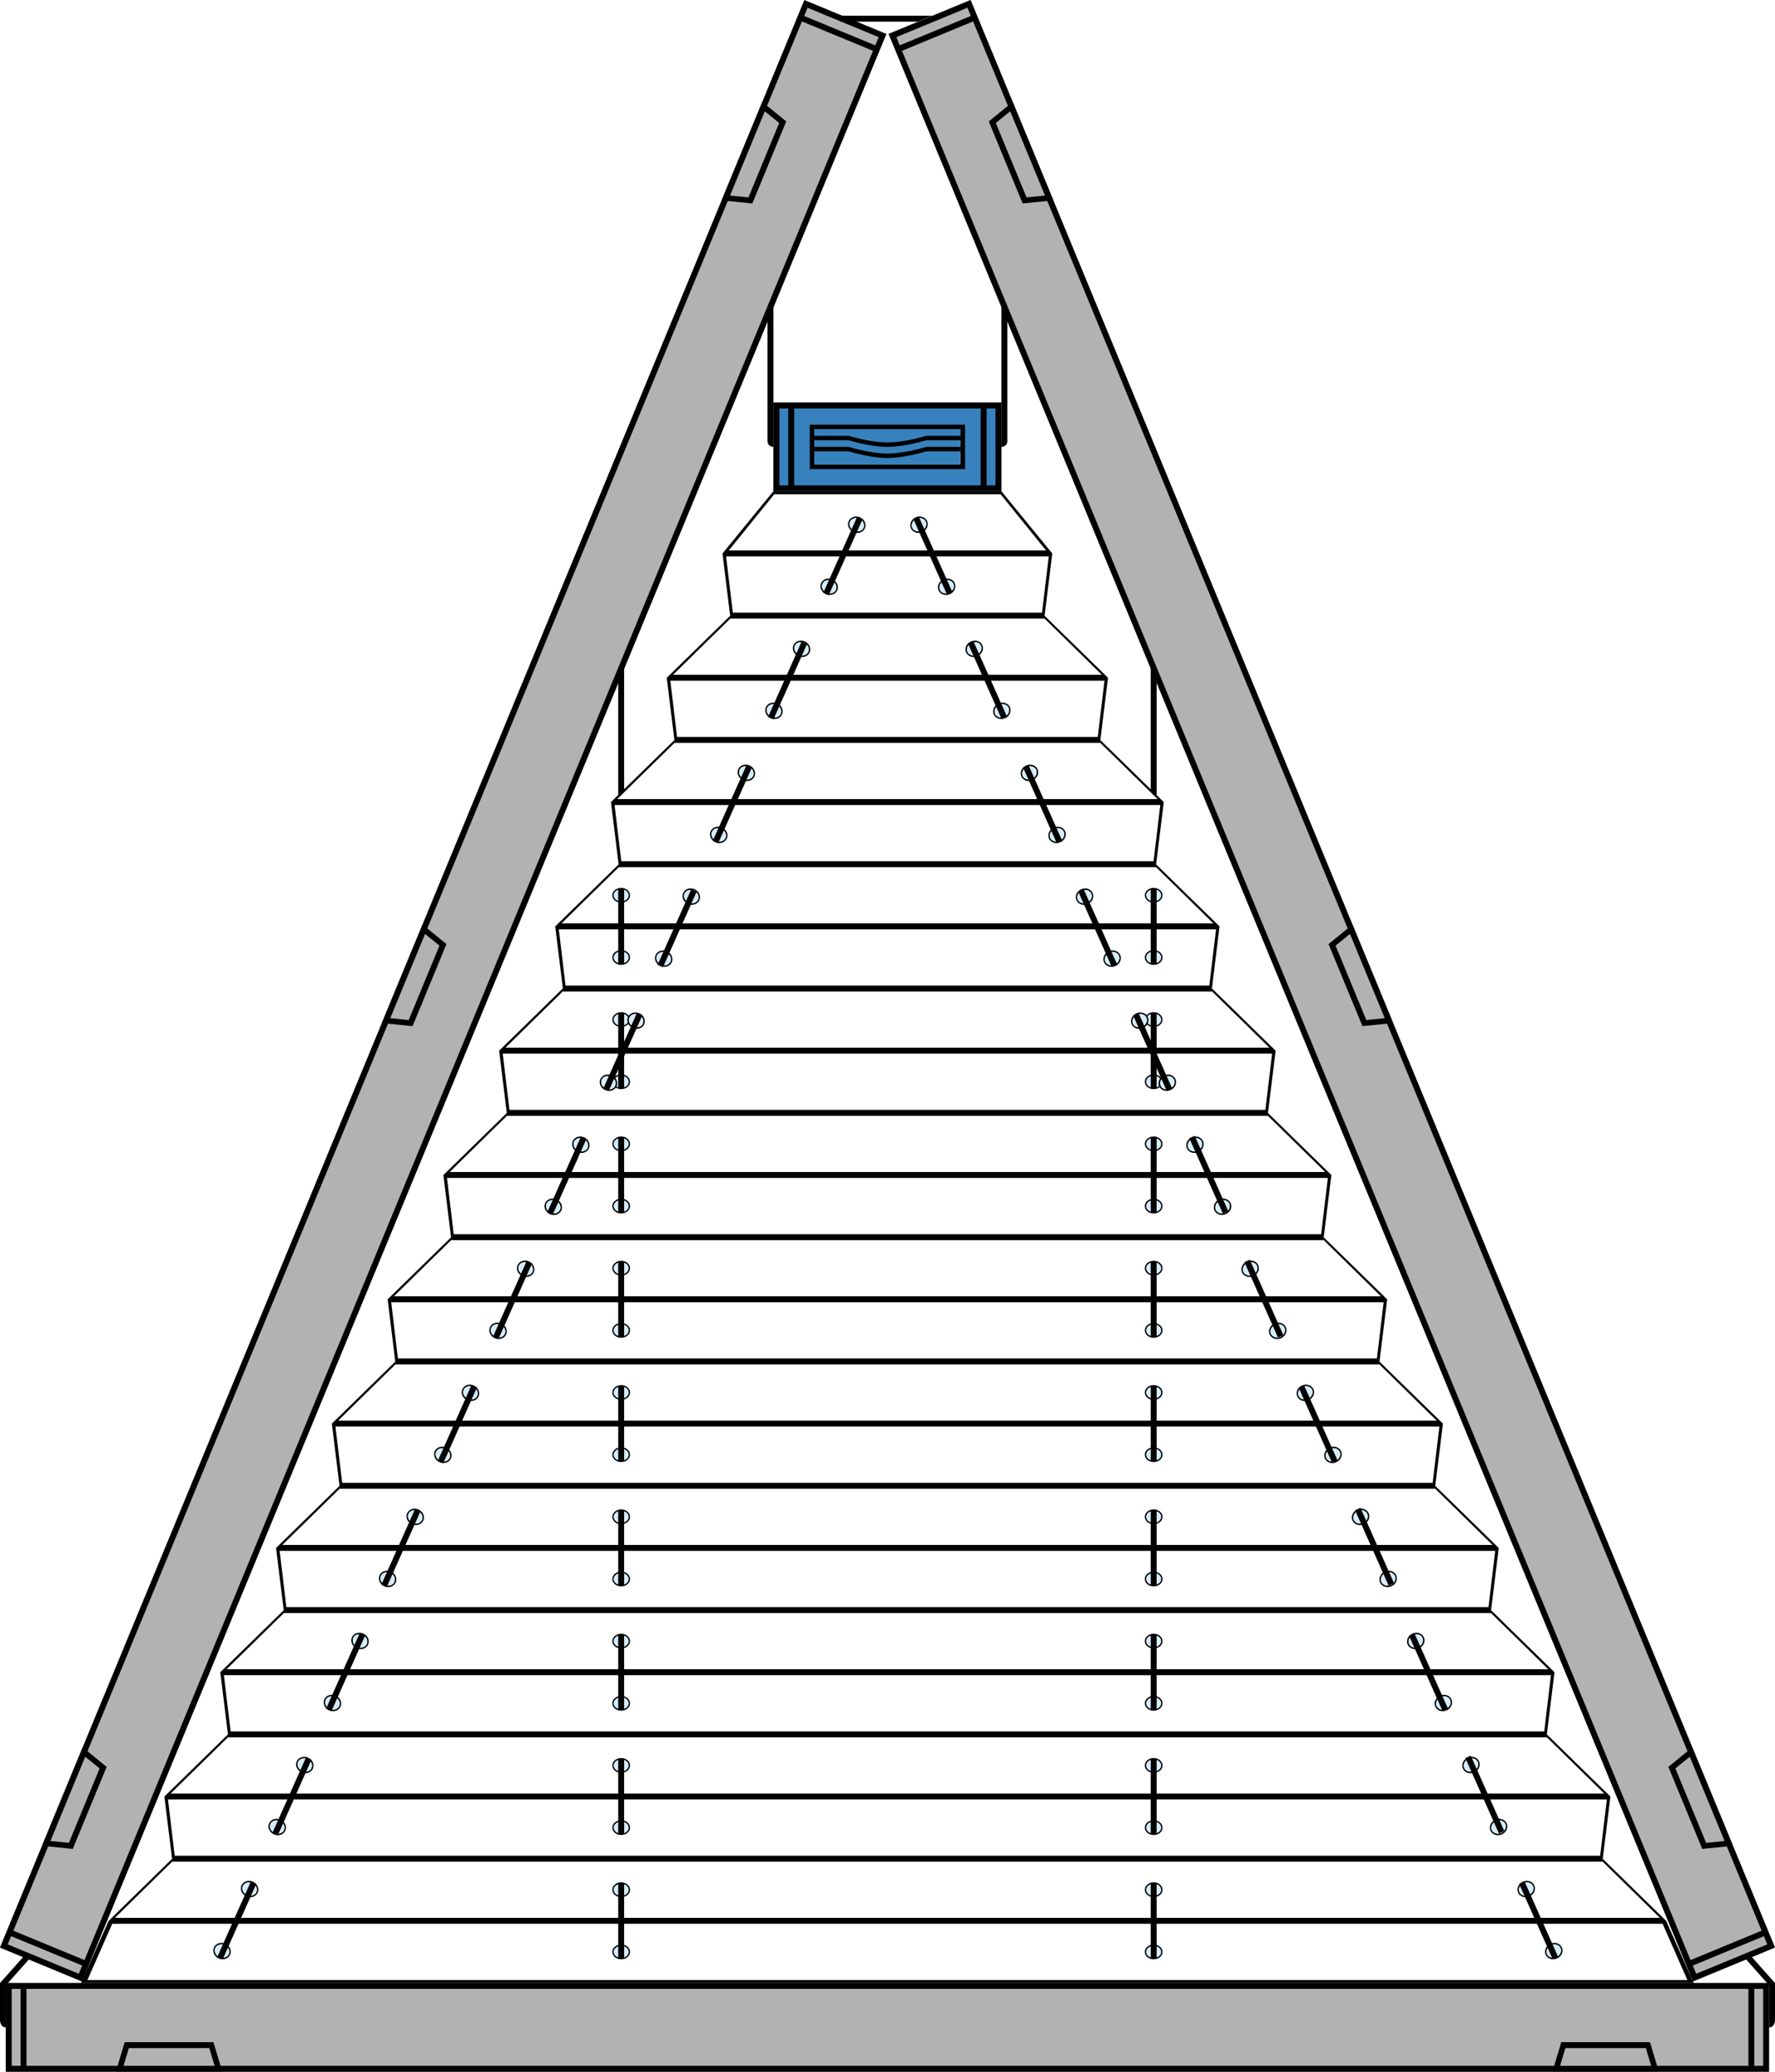 <?xml version="1.0" encoding="utf-8"?>
<!-- Generator: Adobe Illustrator 16.0.0, SVG Export Plug-In . SVG Version: 6.00 Build 0)  -->
<!DOCTYPE svg PUBLIC "-//W3C//DTD SVG 1.1//EN" "http://www.w3.org/Graphics/SVG/1.1/DTD/svg11.dtd">
<svg version="1.1" id="Ebene_1" xmlns="http://www.w3.org/2000/svg" xmlns:xlink="http://www.w3.org/1999/xlink" x="0px" y="0px"
	 width="170.08px" height="198.43px" viewBox="0 0 170.08 198.43" enable-background="new 0 0 170.08 198.43" xml:space="preserve">
<rect x="0.554" y="189.924" fill="#B2B2B2" width="168.958" height="8.504"/>
<path d="M1.12,190.49h0.85v7.371H1.12V190.49z M2.538,190.49h164.991v7.371H2.538V190.49z M168.096,190.49h0.85v7.371h-0.85V190.49z
	 M168.945,189.924h-0.85h-0.568H2.538H1.971H1.12H0.553v0.566v7.371v0.566H1.12h167.825h0.566v-0.566v-7.371v-0.566H168.945z"/>
<polygon fill="#B2B2B2" points="12.516,195.594 11.099,198.428 21.303,198.428 19.886,195.594 "/>
<path d="M12.346,196.16h7.71l0.51,1.701h-8.73L12.346,196.16z M19.886,195.594h-7.37h-0.567l-0.851,2.834h0.567h9.071h0.567
	l-0.851-2.834H19.886z"/>
<polygon fill="#B2B2B2" points="150.166,195.594 148.748,198.428 158.953,198.428 157.535,195.594 "/>
<path d="M149.996,196.16h7.709l0.51,1.701h-8.729L149.996,196.16z M157.535,195.594h-7.369H149.6l-0.852,2.834h0.568h9.068h0.568
	l-0.85-2.834H157.535z"/>
<rect x="74.112" y="38.55" fill="#3781BD" width="21.841" height="8.504"/>
<path d="M95.387,46.487h-0.85v-7.37h0.85V46.487z M74.679,39.117h0.851v7.37h-0.851V39.117z M76.097,39.117h17.872v7.37H76.097
	V39.117z M95.953,47.054v-0.567v-7.37V38.55h-0.566H74.679h-0.567v0.567v7.37v0.567h0.567h0.851h0.567h17.872h0.568h0.85H95.953z"/>
<g>
	<path d="M92.049,41.101v0.638h-3.297c0,0-2.018,0.638-3.719,0.638c-1.7,0-3.712-0.638-3.712-0.638h-3.303v-0.638H92.049z
		 M88.752,42.802c0,0-2.018,0.638-3.719,0.638c-1.7,0-3.712-0.638-3.712-0.638h-3.303v-0.638h3.297c0,0,2.018,0.638,3.718,0.638
		c1.702,0,3.721-0.638,3.721-0.638h3.295v0.638H88.752z M78.018,44.503v-1.275h3.297c0,0,2.018,0.637,3.718,0.637
		c1.702,0,3.721-0.637,3.721-0.637h3.295v1.275H78.018z M92.473,40.676H77.591v4.252h14.881V40.676z"/>
</g>
<rect x="-58.446" y="90.64" transform="matrix(0.382 -0.924 0.924 0.382 -61.451 97.903)" fill="#B2B2B2" width="201.826" height="8.504"/>
<path d="M0.741,186.227l0.325-0.787l6.811,2.814l-0.324,0.787L0.741,186.227z M1.282,184.916L76.84,2.053l6.811,2.815L8.094,187.73
	L1.282,184.916z M77.055,1.529l0.326-0.786l6.812,2.815l-0.325,0.786L77.055,1.529z M77.074,0.003l-0.217,0.524L0.218,186.01
	l-0.217,0.523l0.524,0.217l6.812,2.814l0.523,0.217l0.216-0.523l0.325-0.787l0.217-0.523L84.174,5.084l0.217-0.524l0.326-0.786
	l0.215-0.524l-0.523-0.217l-6.811-2.814L77.074,0.003z"/>
<polygon fill="#B2B2B2" points="4.027,176.789 7.188,176.561 10.002,169.75 7.924,167.357 "/>
<path d="M8.167,168.254l1.377,1.121l-2.945,7.127l-1.767-0.178L8.167,168.254z M7.924,167.357l-0.216,0.523l-3.464,8.383
	l-0.217,0.523l2.945,0.297l0.216-0.523l2.815-6.813l0.216-0.523L7.924,167.357z"/>
<polygon fill="#B2B2B2" points="69.145,19.193 72.305,18.966 75.12,12.154 73.042,9.762 "/>
<path d="M73.284,10.659l1.377,1.121l-2.944,7.126l-1.767-0.178L73.284,10.659z M73.042,9.761l-0.217,0.524l-3.463,8.383
	l-0.218,0.524l2.945,0.297l0.216-0.524l2.814-6.812l0.217-0.524L73.042,9.761z"/>
<polygon fill="#B2B2B2" points="36.588,97.984 39.75,97.757 42.563,90.945 40.485,88.553 "/>
<path d="M40.729,89.45l1.377,1.121l-2.945,7.125l-1.767-0.178L40.729,89.45z M40.485,88.552l-0.216,0.524l-3.464,8.383l-0.217,0.524
	l2.945,0.297l0.216-0.524l2.815-6.812l0.216-0.524L40.485,88.552z"/>
<g>
	<path d="M73.545,29.823v12.412c0,0.567,0.566,0.567,0.566,0.567v-0.567V29.823v-0.567C73.545,29.256,73.545,29.823,73.545,29.823"
		/>
</g>
<polygon points="80.596,1.505 81.323,2.072 88.744,2.072 89.471,1.505 "/>
<rect x="123.362" y="-6.022" transform="matrix(0.924 -0.382 0.382 0.924 -26.565 55.922)" fill="#B2B2B2" width="8.503" height="201.827"/>
<path d="M162.203,188.254l6.811-2.814l0.326,0.787l-6.813,2.814L162.203,188.254z M86.428,4.868l6.813-2.815l75.557,182.863
	l-6.811,2.814L86.428,4.868z M85.887,3.558l6.812-2.815l0.324,0.786l-6.813,2.815L85.887,3.558z M93.006,0.003l-0.523,0.216
	L85.67,3.033L85.147,3.25l0.217,0.524l0.324,0.786l0.217,0.524l75.558,182.863l0.215,0.523l0.326,0.787l0.217,0.523l0.523-0.217
	l6.811-2.814l0.523-0.217l-0.215-0.523L93.223,0.527L93.006,0.003z"/>
<polygon fill="#B2B2B2" points="166.053,176.789 162.891,176.561 160.078,169.75 162.156,167.357 "/>
<path d="M161.912,168.254l-1.377,1.121l2.945,7.127l1.768-0.178L161.912,168.254z M162.156,167.357l0.215,0.523l3.465,8.383
	l0.217,0.523l-2.945,0.297l-0.217-0.523l-2.814-6.813l-0.215-0.523L162.156,167.357z"/>
<polygon fill="#B2B2B2" points="100.936,19.193 97.773,18.966 94.961,12.154 97.039,9.762 "/>
<path d="M96.795,10.659l-1.377,1.121l2.945,7.126l1.768-0.178L96.795,10.659z M97.039,9.761l0.215,0.524l3.465,8.383l0.217,0.524
	l-2.945,0.297l-0.217-0.524l-2.814-6.812l-0.215-0.524L97.039,9.761z"/>
<polygon fill="#B2B2B2" points="133.49,97.984 130.33,97.757 127.516,90.945 129.594,88.553 "/>
<path d="M129.352,89.45l-1.377,1.121l2.945,7.125l1.766-0.178L129.352,89.45z M129.594,88.552l0.217,0.524l3.463,8.383l0.217,0.524
	l-2.943,0.297l-0.217-0.524l-2.814-6.812l-0.217-0.524L129.594,88.552z"/>
<g>
	<path d="M170.08,193.492v-3.564l-2.488-2.795l-0.553,0.23l2.473,2.781v3.348v0.684C170.08,194.176,170.08,193.492,170.08,193.492"
		/>
	<path d="M2.375,187.26L0,189.928v3.564c0,0,0,0.684,0.567,0.684v-0.684v-3.348l2.358-2.652L2.375,187.26z"/>
	<path d="M96.52,29.823v12.412c0,0.567-0.566,0.567-0.566,0.567v-0.567V29.823v-0.567C96.52,29.256,96.52,29.823,96.52,29.823"/>
	<path d="M111.254,91.703c0,0.313-0.318,0.566-0.709,0.566c-0.393,0-0.709-0.254-0.709-0.566c0-0.313,0.316-0.568,0.709-0.568
		C110.936,91.134,111.254,91.389,111.254,91.703 M111.395,91.703c0-0.392-0.381-0.709-0.85-0.709c-0.471,0-0.852,0.318-0.852,0.709
		c0,0.391,0.381,0.709,0.852,0.709C111.014,92.412,111.395,92.093,111.395,91.703"/>
	<path fill="#D4EDFB" d="M110.545,92.269c0.391,0,0.709-0.254,0.709-0.567s-0.318-0.567-0.709-0.567s-0.709,0.254-0.709,0.567
		S110.154,92.269,110.545,92.269"/>
	<path d="M111.254,85.749c0,0.313-0.318,0.567-0.709,0.567c-0.393,0-0.709-0.254-0.709-0.567s0.316-0.567,0.709-0.567
		C110.936,85.182,111.254,85.436,111.254,85.749 M111.395,85.749c0-0.391-0.381-0.709-0.85-0.709c-0.471,0-0.852,0.318-0.852,0.709
		s0.381,0.709,0.852,0.709C111.014,86.458,111.395,86.14,111.395,85.749"/>
	<path fill="#D4EDFB" d="M110.545,86.316c0.391,0,0.709-0.254,0.709-0.567s-0.318-0.567-0.709-0.567s-0.709,0.254-0.709,0.567
		S110.154,86.316,110.545,86.316"/>
	<path d="M111.254,97.655c0,0.313-0.318,0.567-0.709,0.567c-0.393,0-0.709-0.254-0.709-0.567s0.316-0.567,0.709-0.567
		C110.936,97.087,111.254,97.341,111.254,97.655 M111.395,97.655c0-0.392-0.381-0.709-0.85-0.709c-0.471,0-0.852,0.317-0.852,0.709
		c0,0.391,0.381,0.709,0.852,0.709C111.014,98.364,111.395,98.045,111.395,97.655"/>
	<path fill="#D4EDFB" d="M110.545,98.222c0.391,0,0.709-0.254,0.709-0.568c0-0.313-0.318-0.566-0.709-0.566
		s-0.709,0.254-0.709,0.566C109.836,97.968,110.154,98.222,110.545,98.222"/>
	<path d="M111.254,109.561c0,0.313-0.318,0.566-0.709,0.566c-0.393,0-0.709-0.254-0.709-0.566s0.316-0.566,0.709-0.566
		C110.936,108.994,111.254,109.248,111.254,109.561 M111.395,109.561c0-0.391-0.381-0.709-0.85-0.709
		c-0.471,0-0.852,0.318-0.852,0.709s0.381,0.709,0.852,0.709C111.014,110.27,111.395,109.951,111.395,109.561"/>
	<path fill="#D4EDFB" d="M110.545,110.127c0.391,0,0.709-0.254,0.709-0.566s-0.318-0.566-0.709-0.566s-0.709,0.254-0.709,0.566
		S110.154,110.127,110.545,110.127"/>
	<path d="M111.254,103.607c0,0.314-0.318,0.568-0.709,0.568c-0.393,0-0.709-0.254-0.709-0.568c0-0.313,0.316-0.566,0.709-0.566
		C110.936,103.041,111.254,103.295,111.254,103.607 M111.395,103.607c0-0.391-0.381-0.709-0.85-0.709
		c-0.471,0-0.852,0.318-0.852,0.709c0,0.393,0.381,0.709,0.852,0.709C111.014,104.316,111.395,104,111.395,103.607"/>
	<path fill="#D4EDFB" d="M110.545,104.176c0.391,0,0.709-0.254,0.709-0.568c0-0.313-0.318-0.566-0.709-0.566
		s-0.709,0.254-0.709,0.566C109.836,103.922,110.154,104.176,110.545,104.176"/>
	<path d="M111.254,115.514c0,0.313-0.318,0.566-0.709,0.566c-0.393,0-0.709-0.254-0.709-0.566s0.316-0.566,0.709-0.566
		C110.936,114.947,111.254,115.201,111.254,115.514 M111.395,115.514c0-0.391-0.381-0.709-0.85-0.709
		c-0.471,0-0.852,0.318-0.852,0.709s0.381,0.709,0.852,0.709C111.014,116.223,111.395,115.904,111.395,115.514"/>
	<path fill="#D4EDFB" d="M110.545,116.08c0.391,0,0.709-0.254,0.709-0.566s-0.318-0.566-0.709-0.566s-0.709,0.254-0.709,0.566
		S110.154,116.08,110.545,116.08"/>
	<path d="M111.254,127.42c0,0.313-0.318,0.566-0.709,0.566c-0.393,0-0.709-0.254-0.709-0.566c0-0.314,0.316-0.568,0.709-0.568
		C110.936,126.852,111.254,127.105,111.254,127.42 M111.395,127.42c0-0.393-0.381-0.709-0.85-0.709
		c-0.471,0-0.852,0.316-0.852,0.709c0,0.391,0.381,0.709,0.852,0.709C111.014,128.129,111.395,127.811,111.395,127.42"/>
	<path fill="#D4EDFB" d="M110.545,127.986c0.391,0,0.709-0.254,0.709-0.566c0-0.314-0.318-0.568-0.709-0.568
		s-0.709,0.254-0.709,0.568C109.836,127.732,110.154,127.986,110.545,127.986"/>
	<path d="M111.254,121.467c0,0.313-0.318,0.566-0.709,0.566c-0.393,0-0.709-0.254-0.709-0.566s0.316-0.566,0.709-0.566
		C110.936,120.9,111.254,121.154,111.254,121.467 M111.395,121.467c0-0.391-0.381-0.709-0.85-0.709
		c-0.471,0-0.852,0.318-0.852,0.709s0.381,0.709,0.852,0.709C111.014,122.176,111.395,121.857,111.395,121.467"/>
	<path fill="#D4EDFB" d="M110.545,122.033c0.391,0,0.709-0.254,0.709-0.566s-0.318-0.566-0.709-0.566s-0.709,0.254-0.709,0.566
		S110.154,122.033,110.545,122.033"/>
	<path d="M111.254,133.373c0,0.313-0.318,0.566-0.709,0.566c-0.393,0-0.709-0.254-0.709-0.566c0-0.314,0.316-0.568,0.709-0.568
		C110.936,132.805,111.254,133.059,111.254,133.373 M111.395,133.373c0-0.393-0.381-0.709-0.85-0.709
		c-0.471,0-0.852,0.316-0.852,0.709c0,0.391,0.381,0.709,0.852,0.709C111.014,134.082,111.395,133.764,111.395,133.373"/>
	<path fill="#D4EDFB" d="M110.545,133.939c0.391,0,0.709-0.254,0.709-0.566c0-0.314-0.318-0.568-0.709-0.568
		s-0.709,0.254-0.709,0.568C109.836,133.686,110.154,133.939,110.545,133.939"/>
	<path d="M111.254,145.277c0,0.314-0.318,0.568-0.709,0.568c-0.393,0-0.709-0.254-0.709-0.568c0-0.313,0.316-0.566,0.709-0.566
		C110.936,144.711,111.254,144.965,111.254,145.277 M111.395,145.277c0-0.391-0.381-0.709-0.85-0.709
		c-0.471,0-0.852,0.318-0.852,0.709s0.381,0.709,0.852,0.709C111.014,145.986,111.395,145.668,111.395,145.277"/>
	<path fill="#D4EDFB" d="M110.545,145.844c0.391,0,0.709-0.254,0.709-0.566s-0.318-0.566-0.709-0.566s-0.709,0.254-0.709,0.566
		S110.154,145.844,110.545,145.844"/>
	<path d="M111.254,139.324c0,0.314-0.318,0.568-0.709,0.568c-0.393,0-0.709-0.254-0.709-0.568c0-0.313,0.316-0.566,0.709-0.566
		C110.936,138.758,111.254,139.012,111.254,139.324 M111.395,139.324c0-0.391-0.381-0.709-0.85-0.709
		c-0.471,0-0.852,0.318-0.852,0.709c0,0.393,0.381,0.709,0.852,0.709C111.014,140.033,111.395,139.717,111.395,139.324"/>
	<path fill="#D4EDFB" d="M110.545,139.893c0.391,0,0.709-0.254,0.709-0.568c0-0.313-0.318-0.566-0.709-0.566
		s-0.709,0.254-0.709,0.566C109.836,139.639,110.154,139.893,110.545,139.893"/>
	<path d="M111.254,151.23c0,0.313-0.318,0.566-0.709,0.566c-0.393,0-0.709-0.254-0.709-0.566s0.316-0.566,0.709-0.566
		C110.936,150.664,111.254,150.918,111.254,151.23 M111.395,151.23c0-0.391-0.381-0.709-0.85-0.709
		c-0.471,0-0.852,0.318-0.852,0.709s0.381,0.709,0.852,0.709C111.014,151.939,111.395,151.621,111.395,151.23"/>
	<path fill="#D4EDFB" d="M110.545,151.797c0.391,0,0.709-0.254,0.709-0.566s-0.318-0.566-0.709-0.566s-0.709,0.254-0.709,0.566
		S110.154,151.797,110.545,151.797"/>
	<path d="M111.254,163.137c0,0.313-0.318,0.566-0.709,0.566c-0.393,0-0.709-0.254-0.709-0.566s0.316-0.568,0.709-0.568
		C110.936,162.568,111.254,162.824,111.254,163.137 M111.395,163.137c0-0.391-0.381-0.709-0.85-0.709
		c-0.471,0-0.852,0.318-0.852,0.709s0.381,0.709,0.852,0.709C111.014,163.846,111.395,163.527,111.395,163.137"/>
	<path fill="#D4EDFB" d="M110.545,163.703c0.391,0,0.709-0.254,0.709-0.566c0-0.314-0.318-0.568-0.709-0.568
		s-0.709,0.254-0.709,0.568C109.836,163.449,110.154,163.703,110.545,163.703"/>
	<path d="M111.254,157.184c0,0.313-0.318,0.566-0.709,0.566c-0.393,0-0.709-0.254-0.709-0.566s0.316-0.566,0.709-0.566
		C110.936,156.617,111.254,156.871,111.254,157.184 M111.395,157.184c0-0.391-0.381-0.709-0.85-0.709
		c-0.471,0-0.852,0.318-0.852,0.709s0.381,0.709,0.852,0.709C111.014,157.893,111.395,157.574,111.395,157.184"/>
	<path fill="#D4EDFB" d="M110.545,157.75c0.391,0,0.709-0.254,0.709-0.566s-0.318-0.566-0.709-0.566s-0.709,0.254-0.709,0.566
		S110.154,157.75,110.545,157.75"/>
	<path d="M111.254,169.09c0,0.313-0.318,0.566-0.709,0.566c-0.393,0-0.709-0.254-0.709-0.566c0-0.314,0.316-0.568,0.709-0.568
		C110.936,168.521,111.254,168.775,111.254,169.09 M111.395,169.09c0-0.393-0.381-0.709-0.85-0.709
		c-0.471,0-0.852,0.316-0.852,0.709c0,0.391,0.381,0.709,0.852,0.709C111.014,169.799,111.395,169.48,111.395,169.09"/>
	<path fill="#D4EDFB" d="M110.545,169.656c0.391,0,0.709-0.254,0.709-0.566c0-0.314-0.318-0.568-0.709-0.568
		s-0.709,0.254-0.709,0.568C109.836,169.402,110.154,169.656,110.545,169.656"/>
	<path d="M111.254,180.994c0,0.314-0.318,0.568-0.709,0.568c-0.393,0-0.709-0.254-0.709-0.568c0-0.313,0.316-0.566,0.709-0.566
		C110.936,180.428,111.254,180.682,111.254,180.994 M111.395,180.994c0-0.391-0.381-0.709-0.85-0.709
		c-0.471,0-0.852,0.318-0.852,0.709c0,0.393,0.381,0.709,0.852,0.709C111.014,181.703,111.395,181.387,111.395,180.994"/>
	<path fill="#D4EDFB" d="M110.545,181.563c0.391,0,0.709-0.254,0.709-0.568c0-0.313-0.318-0.566-0.709-0.566
		s-0.709,0.254-0.709,0.566C109.836,181.309,110.154,181.563,110.545,181.563"/>
	<path d="M111.254,175.043c0,0.313-0.318,0.566-0.709,0.566c-0.393,0-0.709-0.254-0.709-0.566c0-0.314,0.316-0.568,0.709-0.568
		C110.936,174.475,111.254,174.729,111.254,175.043 M111.395,175.043c0-0.393-0.381-0.709-0.85-0.709
		c-0.471,0-0.852,0.316-0.852,0.709c0,0.391,0.381,0.709,0.852,0.709C111.014,175.752,111.395,175.434,111.395,175.043"/>
	<path fill="#D4EDFB" d="M110.545,175.609c0.391,0,0.709-0.254,0.709-0.568c0-0.313-0.318-0.566-0.709-0.566
		s-0.709,0.254-0.709,0.566C109.836,175.355,110.154,175.609,110.545,175.609"/>
	<path d="M111.254,186.947c0,0.313-0.318,0.568-0.709,0.568c-0.393,0-0.709-0.256-0.709-0.568s0.316-0.566,0.709-0.566
		C110.936,186.381,111.254,186.635,111.254,186.947 M111.395,186.947c0-0.391-0.381-0.709-0.85-0.709
		c-0.471,0-0.852,0.318-0.852,0.709s0.381,0.709,0.852,0.709C111.014,187.656,111.395,187.338,111.395,186.947"/>
	<path fill="#D4EDFB" d="M110.545,187.514c0.391,0,0.709-0.254,0.709-0.566s-0.318-0.566-0.709-0.566s-0.709,0.254-0.709,0.566
		S110.154,187.514,110.545,187.514"/>
</g>
<rect x="110.262" y="85.125" width="0.566" height="7.229"/>
<rect x="110.262" y="97.001" width="0.566" height="7.229"/>
<rect x="110.262" y="108.908" width="0.566" height="7.229"/>
<rect x="110.262" y="120.814" width="0.566" height="7.229"/>
<rect x="110.262" y="132.719" width="0.566" height="7.229"/>
<rect x="110.262" y="144.625" width="0.566" height="7.229"/>
<rect x="110.262" y="156.529" width="0.566" height="7.23"/>
<rect x="110.262" y="168.436" width="0.566" height="7.229"/>
<rect x="110.262" y="180.342" width="0.566" height="7.227"/>
<path d="M159.313,184.254l2.375,5.389H8.378l2.375-5.389H159.313z M159.057,183.688H11.009l5.492-5.387h137.063L159.057,183.688z
	 M153.326,177.734H16.739l-0.644-5.385h137.875L153.326,177.734z M153.715,171.781H16.351l5.491-5.383h126.382L153.715,171.781z
	 M147.969,165.83H22.097l-0.644-5.387h127.158L147.969,165.83z M148.355,159.875H21.71l5.492-5.385h115.661L148.355,159.875z
	 M142.627,153.924H27.439l-0.644-5.387H143.27L142.627,153.924z M143.014,147.971H27.051l5.491-5.385h104.981L143.014,147.971z
	 M137.277,142.02H32.787l-0.644-5.389h105.779L137.277,142.02z M137.666,136.064H32.4l5.492-5.385h94.282L137.666,136.064z
	 M131.936,130.111H38.129l-0.644-5.385h95.095L131.936,130.111z M132.322,124.158h-94.58l5.491-5.385h83.601L132.322,124.158z
	 M126.592,118.207H43.474l-0.644-5.387h84.406L126.592,118.207z M126.98,112.252H43.086l5.491-5.385h72.911L126.98,112.252z
	 M121.25,106.301H48.816l-0.644-5.387h73.721L121.25,106.301z M121.639,100.348h-73.21l5.49-5.385h62.229L121.639,100.348z
	 M115.877,94.395H54.189l-0.644-5.387h62.977L115.877,94.395z M116.264,88.44H53.801l5.491-5.385h51.481L116.264,88.44z
	 M110.535,82.488H59.531l-0.644-5.387h52.292L110.535,82.488z M110.922,76.534H59.144l5.492-5.386h40.793L110.922,76.534z
	 M105.189,70.582H64.875l-0.645-5.386h41.603L105.189,70.582z M105.576,64.629H64.489l5.49-5.385h30.109L105.576,64.629z
	 M99.848,58.677h-29.63l-0.645-5.387h30.919L99.848,58.677z M100.234,52.723H69.831l4.357-5.386h21.689L100.234,52.723z
	 M159.65,183.973l-6.09-5.953h0.016l0.732-5.953l-6.09-5.953l0.732-5.953l-6.092-5.953h0.018l0.732-5.951l-6.092-5.953h0.01
	l0.734-5.953l-6.092-5.953h0.016l0.734-5.953l-6.092-5.951h-0.16v-0.002l0,0h0.174l0.732-5.953l-6.092-5.953h0.018l0.732-5.953
	l-6.092-5.953h-0.014l0.732-5.953l-6.092-5.953h0.016l0.734-5.953l-6.092-5.952h0.014l0.734-5.953l-6.092-5.953h0.016l0.734-5.953
	l-4.869-5.954h-21.86l-4.868,5.954l0.733,5.953h0.016l-6.091,5.953l0.732,5.953h0.014l-6.091,5.952l0.733,5.953h0.016l-6.091,5.953
	l0.733,5.953h-0.015l-6.091,5.953l0.733,5.953h0.016l-6.091,5.953l0.733,5.953h0.174l0,0l-0.001,0.002h-0.159l-6.091,5.951
	l0.733,5.953h0.016l-6.092,5.953l0.734,5.953h0.01l-6.092,5.953l0.734,5.951h0.015l-6.091,5.953l0.734,5.953l-6.091,5.953
	l0.733,5.953h0.015l-6.091,5.953l-2.641,5.951h154.52L159.65,183.973z"/>
<g>
	<path d="M60.229,91.703c0,0.313-0.316,0.566-0.708,0.566c-0.392,0-0.709-0.254-0.709-0.566c0-0.313,0.317-0.568,0.709-0.568
		C59.913,91.134,60.229,91.389,60.229,91.703 M60.372,91.703c0-0.392-0.381-0.709-0.85-0.709c-0.47,0-0.851,0.318-0.851,0.709
		c0,0.391,0.381,0.709,0.851,0.709C59.99,92.412,60.372,92.093,60.372,91.703"/>
	<path fill="#D4EDFB" d="M59.521,92.269c0.391,0,0.709-0.254,0.709-0.567s-0.318-0.567-0.709-0.567s-0.709,0.254-0.709,0.567
		S59.13,92.269,59.521,92.269"/>
	<path d="M60.229,85.749c0,0.313-0.316,0.567-0.708,0.567c-0.392,0-0.709-0.254-0.709-0.567s0.317-0.567,0.709-0.567
		C59.913,85.182,60.229,85.436,60.229,85.749 M60.372,85.749c0-0.391-0.381-0.709-0.85-0.709c-0.47,0-0.851,0.318-0.851,0.709
		s0.381,0.709,0.851,0.709C59.99,86.458,60.372,86.14,60.372,85.749"/>
	<path fill="#D4EDFB" d="M59.521,86.316c0.391,0,0.709-0.254,0.709-0.567s-0.318-0.567-0.709-0.567s-0.709,0.254-0.709,0.567
		S59.13,86.316,59.521,86.316"/>
	<path d="M60.229,97.655c0,0.313-0.316,0.567-0.708,0.567c-0.392,0-0.709-0.254-0.709-0.567s0.317-0.567,0.709-0.567
		C59.913,97.087,60.229,97.341,60.229,97.655 M60.372,97.655c0-0.392-0.381-0.709-0.85-0.709c-0.47,0-0.851,0.317-0.851,0.709
		c0,0.391,0.381,0.709,0.851,0.709C59.99,98.364,60.372,98.045,60.372,97.655"/>
	<path fill="#D4EDFB" d="M59.521,98.222c0.391,0,0.709-0.254,0.709-0.568c0-0.313-0.318-0.566-0.709-0.566s-0.709,0.254-0.709,0.566
		C58.812,97.968,59.13,98.222,59.521,98.222"/>
	<path d="M60.229,109.561c0,0.313-0.316,0.566-0.708,0.566c-0.392,0-0.709-0.254-0.709-0.566s0.317-0.566,0.709-0.566
		C59.913,108.994,60.229,109.248,60.229,109.561 M60.372,109.561c0-0.391-0.381-0.709-0.85-0.709c-0.47,0-0.851,0.318-0.851,0.709
		s0.381,0.709,0.851,0.709C59.99,110.27,60.372,109.951,60.372,109.561"/>
	<path fill="#D4EDFB" d="M59.521,110.127c0.391,0,0.709-0.254,0.709-0.566s-0.318-0.566-0.709-0.566s-0.709,0.254-0.709,0.566
		S59.13,110.127,59.521,110.127"/>
	<path d="M60.229,103.607c0,0.314-0.316,0.568-0.708,0.568c-0.392,0-0.709-0.254-0.709-0.568c0-0.313,0.317-0.566,0.709-0.566
		C59.913,103.041,60.229,103.295,60.229,103.607 M60.372,103.607c0-0.391-0.381-0.709-0.85-0.709c-0.47,0-0.851,0.318-0.851,0.709
		c0,0.393,0.381,0.709,0.851,0.709C59.99,104.316,60.372,104,60.372,103.607"/>
	<path fill="#D4EDFB" d="M59.521,104.176c0.391,0,0.709-0.254,0.709-0.568c0-0.313-0.318-0.566-0.709-0.566
		s-0.709,0.254-0.709,0.566C58.812,103.922,59.13,104.176,59.521,104.176"/>
	<path d="M60.229,115.514c0,0.313-0.316,0.566-0.708,0.566c-0.392,0-0.709-0.254-0.709-0.566s0.317-0.566,0.709-0.566
		C59.913,114.947,60.229,115.201,60.229,115.514 M60.372,115.514c0-0.391-0.381-0.709-0.85-0.709c-0.47,0-0.851,0.318-0.851,0.709
		s0.381,0.709,0.851,0.709C59.99,116.223,60.372,115.904,60.372,115.514"/>
	<path fill="#D4EDFB" d="M59.521,116.08c0.391,0,0.709-0.254,0.709-0.566s-0.318-0.566-0.709-0.566s-0.709,0.254-0.709,0.566
		S59.13,116.08,59.521,116.08"/>
	<path d="M60.229,127.42c0,0.313-0.316,0.566-0.708,0.566c-0.392,0-0.709-0.254-0.709-0.566c0-0.314,0.317-0.568,0.709-0.568
		C59.913,126.852,60.229,127.105,60.229,127.42 M60.372,127.42c0-0.393-0.381-0.709-0.85-0.709c-0.47,0-0.851,0.316-0.851,0.709
		c0,0.391,0.381,0.709,0.851,0.709C59.99,128.129,60.372,127.811,60.372,127.42"/>
	<path fill="#D4EDFB" d="M59.521,127.986c0.391,0,0.709-0.254,0.709-0.566c0-0.314-0.318-0.568-0.709-0.568
		s-0.709,0.254-0.709,0.568C58.812,127.732,59.13,127.986,59.521,127.986"/>
	<path d="M60.229,121.467c0,0.313-0.316,0.566-0.708,0.566c-0.392,0-0.709-0.254-0.709-0.566s0.317-0.566,0.709-0.566
		C59.913,120.9,60.229,121.154,60.229,121.467 M60.372,121.467c0-0.391-0.381-0.709-0.85-0.709c-0.47,0-0.851,0.318-0.851,0.709
		s0.381,0.709,0.851,0.709C59.99,122.176,60.372,121.857,60.372,121.467"/>
	<path fill="#D4EDFB" d="M59.521,122.033c0.391,0,0.709-0.254,0.709-0.566s-0.318-0.566-0.709-0.566s-0.709,0.254-0.709,0.566
		S59.13,122.033,59.521,122.033"/>
	<path d="M60.229,133.373c0,0.313-0.316,0.566-0.708,0.566c-0.392,0-0.709-0.254-0.709-0.566c0-0.314,0.317-0.568,0.709-0.568
		C59.913,132.805,60.229,133.059,60.229,133.373 M60.372,133.373c0-0.393-0.381-0.709-0.85-0.709c-0.47,0-0.851,0.316-0.851,0.709
		c0,0.391,0.381,0.709,0.851,0.709C59.99,134.082,60.372,133.764,60.372,133.373"/>
	<path fill="#D4EDFB" d="M59.521,133.939c0.391,0,0.709-0.254,0.709-0.566c0-0.314-0.318-0.568-0.709-0.568
		s-0.709,0.254-0.709,0.568C58.812,133.686,59.13,133.939,59.521,133.939"/>
	<path d="M60.229,145.277c0,0.314-0.316,0.568-0.708,0.568c-0.392,0-0.709-0.254-0.709-0.568c0-0.313,0.317-0.566,0.709-0.566
		C59.913,144.711,60.229,144.965,60.229,145.277 M60.372,145.277c0-0.391-0.381-0.709-0.85-0.709c-0.47,0-0.851,0.318-0.851,0.709
		s0.381,0.709,0.851,0.709C59.99,145.986,60.372,145.668,60.372,145.277"/>
	<path fill="#D4EDFB" d="M59.521,145.844c0.391,0,0.709-0.254,0.709-0.566s-0.318-0.566-0.709-0.566s-0.709,0.254-0.709,0.566
		S59.13,145.844,59.521,145.844"/>
	<path d="M60.229,139.324c0,0.314-0.316,0.568-0.708,0.568c-0.392,0-0.709-0.254-0.709-0.568c0-0.313,0.317-0.566,0.709-0.566
		C59.913,138.758,60.229,139.012,60.229,139.324 M60.372,139.324c0-0.391-0.381-0.709-0.85-0.709c-0.47,0-0.851,0.318-0.851,0.709
		c0,0.393,0.381,0.709,0.851,0.709C59.99,140.033,60.372,139.717,60.372,139.324"/>
	<path fill="#D4EDFB" d="M59.521,139.893c0.391,0,0.709-0.254,0.709-0.568c0-0.313-0.318-0.566-0.709-0.566
		s-0.709,0.254-0.709,0.566C58.812,139.639,59.13,139.893,59.521,139.893"/>
	<path d="M60.229,151.23c0,0.313-0.316,0.566-0.708,0.566c-0.392,0-0.709-0.254-0.709-0.566s0.317-0.566,0.709-0.566
		C59.913,150.664,60.229,150.918,60.229,151.23 M60.372,151.23c0-0.391-0.381-0.709-0.85-0.709c-0.47,0-0.851,0.318-0.851,0.709
		s0.381,0.709,0.851,0.709C59.99,151.939,60.372,151.621,60.372,151.23"/>
	<path fill="#D4EDFB" d="M59.521,151.797c0.391,0,0.709-0.254,0.709-0.566s-0.318-0.566-0.709-0.566s-0.709,0.254-0.709,0.566
		S59.13,151.797,59.521,151.797"/>
	<path d="M60.229,163.137c0,0.313-0.316,0.566-0.708,0.566c-0.392,0-0.709-0.254-0.709-0.566s0.317-0.568,0.709-0.568
		C59.913,162.568,60.229,162.824,60.229,163.137 M60.372,163.137c0-0.391-0.381-0.709-0.85-0.709c-0.47,0-0.851,0.318-0.851,0.709
		s0.381,0.709,0.851,0.709C59.99,163.846,60.372,163.527,60.372,163.137"/>
	<path fill="#D4EDFB" d="M59.521,163.703c0.391,0,0.709-0.254,0.709-0.566c0-0.314-0.318-0.568-0.709-0.568
		s-0.709,0.254-0.709,0.568C58.812,163.449,59.13,163.703,59.521,163.703"/>
	<path d="M60.229,157.184c0,0.313-0.316,0.566-0.708,0.566c-0.392,0-0.709-0.254-0.709-0.566s0.317-0.566,0.709-0.566
		C59.913,156.617,60.229,156.871,60.229,157.184 M60.372,157.184c0-0.391-0.381-0.709-0.85-0.709c-0.47,0-0.851,0.318-0.851,0.709
		s0.381,0.709,0.851,0.709C59.99,157.893,60.372,157.574,60.372,157.184"/>
	<path fill="#D4EDFB" d="M59.521,157.75c0.391,0,0.709-0.254,0.709-0.566s-0.318-0.566-0.709-0.566s-0.709,0.254-0.709,0.566
		S59.13,157.75,59.521,157.75"/>
	<path d="M60.229,169.09c0,0.313-0.316,0.566-0.708,0.566c-0.392,0-0.709-0.254-0.709-0.566c0-0.314,0.317-0.568,0.709-0.568
		C59.913,168.521,60.229,168.775,60.229,169.09 M60.372,169.09c0-0.393-0.381-0.709-0.85-0.709c-0.47,0-0.851,0.316-0.851,0.709
		c0,0.391,0.381,0.709,0.851,0.709C59.99,169.799,60.372,169.48,60.372,169.09"/>
	<path fill="#D4EDFB" d="M59.521,169.656c0.391,0,0.709-0.254,0.709-0.566c0-0.314-0.318-0.568-0.709-0.568
		s-0.709,0.254-0.709,0.568C58.812,169.402,59.13,169.656,59.521,169.656"/>
	<path d="M60.229,180.994c0,0.314-0.316,0.568-0.708,0.568c-0.392,0-0.709-0.254-0.709-0.568c0-0.313,0.317-0.566,0.709-0.566
		C59.913,180.428,60.229,180.682,60.229,180.994 M60.372,180.994c0-0.391-0.381-0.709-0.85-0.709c-0.47,0-0.851,0.318-0.851,0.709
		c0,0.393,0.381,0.709,0.851,0.709C59.99,181.703,60.372,181.387,60.372,180.994"/>
	<path fill="#D4EDFB" d="M59.521,181.563c0.391,0,0.709-0.254,0.709-0.568c0-0.313-0.318-0.566-0.709-0.566
		s-0.709,0.254-0.709,0.566C58.812,181.309,59.13,181.563,59.521,181.563"/>
	<path d="M60.229,175.043c0,0.313-0.316,0.566-0.708,0.566c-0.392,0-0.709-0.254-0.709-0.566c0-0.314,0.317-0.568,0.709-0.568
		C59.913,174.475,60.229,174.729,60.229,175.043 M60.372,175.043c0-0.393-0.381-0.709-0.85-0.709c-0.47,0-0.851,0.316-0.851,0.709
		c0,0.391,0.381,0.709,0.851,0.709C59.99,175.752,60.372,175.434,60.372,175.043"/>
	<path fill="#D4EDFB" d="M59.521,175.609c0.391,0,0.709-0.254,0.709-0.568c0-0.313-0.318-0.566-0.709-0.566
		s-0.709,0.254-0.709,0.566C58.812,175.355,59.13,175.609,59.521,175.609"/>
	<path d="M60.229,186.947c0,0.313-0.316,0.568-0.708,0.568c-0.392,0-0.709-0.256-0.709-0.568s0.317-0.566,0.709-0.566
		C59.913,186.381,60.229,186.635,60.229,186.947 M60.372,186.947c0-0.391-0.381-0.709-0.85-0.709c-0.47,0-0.851,0.318-0.851,0.709
		s0.381,0.709,0.851,0.709C59.99,187.656,60.372,187.338,60.372,186.947"/>
	<path fill="#D4EDFB" d="M59.521,187.514c0.391,0,0.709-0.254,0.709-0.566s-0.318-0.566-0.709-0.566s-0.709,0.254-0.709,0.566
		S59.13,187.514,59.521,187.514"/>
</g>
<rect x="59.237" y="85.125" width="0.567" height="7.229"/>
<rect x="59.237" y="97.001" width="0.567" height="7.229"/>
<rect x="59.237" y="108.908" width="0.567" height="7.229"/>
<rect x="59.237" y="120.814" width="0.567" height="7.229"/>
<rect x="59.237" y="132.719" width="0.567" height="7.229"/>
<rect x="59.237" y="144.625" width="0.567" height="7.229"/>
<rect x="59.237" y="156.529" width="0.567" height="7.23"/>
<rect x="59.237" y="168.436" width="0.567" height="7.229"/>
<rect x="59.237" y="180.342" width="0.567" height="7.227"/>
<polygon points="59.238,64.604 59.238,76.368 59.805,75.801 59.805,63.697 "/>
<polygon points="110.262,75.801 110.828,76.368 110.828,64.604 110.262,63.697 "/>
<g>
	<path d="M64.241,92.103c-0.141,0.313-0.543,0.438-0.9,0.279c-0.357-0.16-0.534-0.543-0.395-0.854
		c0.139-0.313,0.541-0.437,0.898-0.278C64.202,91.41,64.379,91.792,64.241,92.103 M64.37,92.162
		c0.174-0.391-0.033-0.861-0.463-1.053c-0.429-0.191-0.918-0.029-1.092,0.361s0.033,0.861,0.463,1.053
		C63.706,92.714,64.196,92.552,64.37,92.162"/>
	<path fill="#D4EDFB" d="M63.34,92.382c0.358,0.158,0.76,0.034,0.898-0.277c0.14-0.313-0.037-0.695-0.395-0.855
		c-0.357-0.158-0.76-0.033-0.9,0.278C62.805,91.839,62.983,92.222,63.34,92.382"/>
	<path d="M66.885,86.163c-0.141,0.313-0.542,0.437-0.9,0.278c-0.356-0.159-0.533-0.542-0.395-0.854
		c0.139-0.313,0.542-0.437,0.898-0.278C66.847,85.469,67.024,85.851,66.885,86.163 M67.014,86.221
		c0.174-0.391-0.033-0.862-0.462-1.053s-0.918-0.03-1.092,0.361c-0.175,0.391,0.032,0.862,0.462,1.053
		C66.351,86.773,66.84,86.612,67.014,86.221"/>
	<path fill="#D4EDFB" d="M65.985,86.441c0.358,0.159,0.761,0.035,0.899-0.277c0.14-0.313-0.038-0.695-0.396-0.855
		c-0.357-0.159-0.76-0.035-0.899,0.278C65.451,85.899,65.627,86.282,65.985,86.441"/>
	<path d="M61.595,98.044c-0.14,0.313-0.542,0.438-0.899,0.277c-0.357-0.158-0.535-0.541-0.396-0.854s0.542-0.438,0.899-0.277
		S61.735,97.732,61.595,98.044 M61.724,98.103c0.175-0.392-0.032-0.863-0.462-1.054c-0.429-0.19-0.918-0.028-1.092,0.361
		c-0.174,0.391,0.033,0.862,0.462,1.053S61.55,98.494,61.724,98.103"/>
	<path fill="#D4EDFB" d="M60.696,98.322c0.357,0.16,0.76,0.035,0.898-0.276c0.139-0.313-0.037-0.695-0.395-0.854
		c-0.358-0.16-0.76-0.035-0.9,0.277C60.161,97.781,60.337,98.164,60.696,98.322"/>
	<path d="M56.305,109.926c-0.14,0.314-0.542,0.438-0.9,0.279c-0.357-0.16-0.534-0.543-0.395-0.854
		c0.139-0.314,0.542-0.438,0.899-0.279C56.267,109.232,56.444,109.615,56.305,109.926 M56.434,109.984
		c0.174-0.391-0.033-0.861-0.462-1.053s-0.918-0.029-1.092,0.361c-0.174,0.391,0.033,0.861,0.462,1.053
		C55.771,110.537,56.26,110.375,56.434,109.984"/>
	<path fill="#D4EDFB" d="M55.405,110.205c0.358,0.158,0.76,0.035,0.899-0.277c0.139-0.313-0.038-0.695-0.395-0.855
		c-0.358-0.158-0.76-0.033-0.9,0.277C54.871,109.662,55.047,110.045,55.405,110.205"/>
	<path d="M58.95,103.986c-0.14,0.313-0.542,0.436-0.9,0.277c-0.357-0.158-0.534-0.541-0.395-0.854
		c0.139-0.313,0.542-0.438,0.899-0.279C58.912,103.291,59.089,103.674,58.95,103.986 M59.079,104.043
		c0.174-0.391-0.033-0.861-0.462-1.053c-0.429-0.189-0.918-0.029-1.092,0.361c-0.174,0.391,0.033,0.861,0.462,1.053
		C58.416,104.596,58.905,104.436,59.079,104.043"/>
	<path fill="#D4EDFB" d="M58.05,104.264c0.358,0.158,0.76,0.035,0.899-0.277c0.139-0.313-0.038-0.695-0.395-0.855
		c-0.358-0.158-0.76-0.035-0.9,0.279C57.516,103.721,57.692,104.105,58.05,104.264"/>
	<path d="M53.66,115.867c-0.14,0.313-0.542,0.438-0.9,0.277c-0.357-0.158-0.534-0.541-0.395-0.854s0.542-0.438,0.899-0.277
		C53.622,115.174,53.799,115.555,53.66,115.867 M53.789,115.926c0.174-0.391-0.033-0.863-0.462-1.053
		c-0.429-0.191-0.918-0.029-1.092,0.359c-0.174,0.393,0.033,0.863,0.462,1.055C53.126,116.477,53.615,116.316,53.789,115.926"/>
	<path fill="#D4EDFB" d="M52.76,116.145c0.358,0.16,0.76,0.035,0.899-0.277c0.139-0.313-0.038-0.693-0.395-0.854
		c-0.358-0.16-0.76-0.035-0.9,0.277C52.226,115.604,52.402,115.986,52.76,116.145"/>
	<path d="M48.37,127.748c-0.14,0.314-0.542,0.438-0.9,0.279c-0.357-0.16-0.534-0.543-0.395-0.854
		c0.139-0.314,0.542-0.438,0.899-0.279C48.332,127.055,48.509,127.438,48.37,127.748 M48.499,127.807
		c0.174-0.391-0.033-0.861-0.462-1.053c-0.429-0.191-0.918-0.029-1.092,0.361c-0.174,0.391,0.033,0.861,0.462,1.053
		S48.325,128.197,48.499,127.807"/>
	<path fill="#D4EDFB" d="M47.471,128.027c0.358,0.158,0.76,0.035,0.899-0.277c0.139-0.313-0.038-0.695-0.395-0.855
		c-0.358-0.158-0.76-0.033-0.9,0.277C46.936,127.484,47.112,127.867,47.471,128.027"/>
	<path d="M51.015,121.809c-0.14,0.313-0.542,0.438-0.9,0.277c-0.357-0.158-0.534-0.541-0.395-0.854s0.542-0.438,0.899-0.277
		C50.977,121.113,51.154,121.496,51.015,121.809 M51.144,121.867c0.174-0.393-0.033-0.863-0.462-1.055
		c-0.429-0.189-0.918-0.029-1.092,0.361c-0.174,0.391,0.033,0.863,0.462,1.053C50.481,122.418,50.97,122.258,51.144,121.867"/>
	<path fill="#D4EDFB" d="M50.116,122.086c0.358,0.158,0.76,0.035,0.899-0.277c0.139-0.313-0.038-0.695-0.395-0.855
		c-0.358-0.158-0.76-0.033-0.9,0.279C49.581,121.545,49.757,121.928,50.116,122.086"/>
	<path d="M45.725,133.689c-0.14,0.313-0.542,0.438-0.9,0.277c-0.357-0.158-0.534-0.541-0.395-0.854s0.542-0.438,0.899-0.277
		C45.687,132.996,45.864,133.377,45.725,133.689 M45.854,133.748c0.174-0.391-0.033-0.863-0.462-1.053
		c-0.429-0.191-0.918-0.029-1.092,0.361c-0.174,0.391,0.033,0.861,0.462,1.053C45.191,134.299,45.68,134.139,45.854,133.748"/>
	<path fill="#D4EDFB" d="M44.826,133.967c0.358,0.16,0.76,0.035,0.899-0.277c0.139-0.313-0.038-0.693-0.395-0.854
		c-0.358-0.16-0.76-0.035-0.9,0.277C44.291,133.426,44.467,133.809,44.826,133.967"/>
	<path d="M40.435,145.57c-0.14,0.314-0.542,0.438-0.9,0.279c-0.357-0.16-0.534-0.543-0.395-0.854
		c0.139-0.314,0.542-0.438,0.899-0.279C40.397,144.877,40.574,145.26,40.435,145.57 M40.564,145.629
		c0.174-0.391-0.033-0.861-0.462-1.053c-0.429-0.191-0.918-0.029-1.092,0.361s0.033,0.861,0.462,1.053S40.39,146.02,40.564,145.629"
		/>
	<path fill="#D4EDFB" d="M39.535,145.85c0.358,0.158,0.76,0.035,0.899-0.277c0.139-0.313-0.038-0.695-0.395-0.855
		c-0.358-0.158-0.76-0.033-0.9,0.279C39,145.307,39.177,145.689,39.535,145.85"/>
	<path d="M43.08,139.631c-0.14,0.313-0.542,0.438-0.9,0.277c-0.357-0.158-0.534-0.541-0.395-0.854s0.542-0.438,0.899-0.277
		C43.042,138.936,43.219,139.318,43.08,139.631 M43.209,139.689c0.174-0.393-0.033-0.863-0.462-1.055
		c-0.429-0.189-0.918-0.027-1.092,0.361c-0.174,0.391,0.033,0.863,0.462,1.053C42.546,140.24,43.035,140.08,43.209,139.689"/>
	<path fill="#D4EDFB" d="M42.181,139.908c0.358,0.158,0.76,0.035,0.899-0.277c0.139-0.313-0.038-0.695-0.395-0.855
		c-0.358-0.158-0.76-0.033-0.9,0.279C41.646,139.367,41.822,139.75,42.181,139.908"/>
	<path d="M37.79,151.512c-0.14,0.313-0.542,0.438-0.9,0.277c-0.357-0.158-0.534-0.541-0.395-0.854s0.542-0.438,0.899-0.277
		C37.752,150.818,37.929,151.199,37.79,151.512 M37.919,151.57c0.174-0.391-0.033-0.861-0.462-1.053
		c-0.429-0.191-0.918-0.029-1.092,0.361s0.033,0.861,0.462,1.053C37.256,152.121,37.745,151.961,37.919,151.57"/>
	<path fill="#D4EDFB" d="M36.891,151.789c0.358,0.16,0.76,0.035,0.899-0.277c0.139-0.313-0.038-0.693-0.395-0.854
		c-0.358-0.158-0.76-0.035-0.9,0.277C36.355,151.248,36.532,151.631,36.891,151.789"/>
	<path d="M32.5,163.395c-0.14,0.313-0.542,0.436-0.9,0.277c-0.357-0.16-0.534-0.543-0.395-0.854
		c0.139-0.314,0.542-0.438,0.899-0.279C32.462,162.699,32.639,163.082,32.5,163.395 M32.629,163.451
		c0.174-0.391-0.033-0.861-0.462-1.053c-0.429-0.191-0.918-0.029-1.092,0.361s0.033,0.861,0.462,1.053
		C31.966,164.004,32.455,163.842,32.629,163.451"/>
	<path fill="#D4EDFB" d="M31.601,163.672c0.358,0.158,0.76,0.035,0.899-0.279c0.139-0.311-0.038-0.693-0.395-0.852
		c-0.358-0.16-0.76-0.037-0.899,0.277C31.065,163.129,31.242,163.512,31.601,163.672"/>
	<path d="M35.145,157.453c-0.14,0.313-0.542,0.438-0.9,0.277c-0.357-0.158-0.534-0.541-0.395-0.854
		c0.139-0.313,0.542-0.438,0.899-0.277C35.107,156.758,35.284,157.141,35.145,157.453 M35.274,157.512
		c0.174-0.393-0.033-0.863-0.462-1.055c-0.429-0.189-0.918-0.027-1.092,0.361c-0.174,0.391,0.033,0.863,0.462,1.053
		C34.611,158.063,35.1,157.902,35.274,157.512"/>
	<path fill="#D4EDFB" d="M34.246,157.73c0.358,0.16,0.76,0.035,0.899-0.277c0.139-0.313-0.038-0.695-0.395-0.854
		c-0.358-0.16-0.76-0.035-0.899,0.277C33.71,157.189,33.887,157.572,34.246,157.73"/>
	<path d="M29.855,169.334c-0.14,0.313-0.542,0.438-0.9,0.279c-0.357-0.16-0.534-0.543-0.395-0.855
		c0.139-0.313,0.542-0.436,0.899-0.277C29.817,168.641,29.994,169.021,29.855,169.334 M29.984,169.393
		c0.174-0.391-0.033-0.861-0.462-1.053c-0.429-0.191-0.918-0.029-1.092,0.361s0.033,0.861,0.462,1.053
		C29.321,169.945,29.81,169.783,29.984,169.393"/>
	<path fill="#D4EDFB" d="M28.956,169.613c0.358,0.158,0.76,0.033,0.899-0.279c0.139-0.313-0.038-0.693-0.395-0.854
		c-0.358-0.158-0.76-0.035-0.899,0.277C28.42,169.07,28.597,169.453,28.956,169.613"/>
	<path d="M24.565,181.217c-0.14,0.313-0.542,0.436-0.9,0.277c-0.357-0.16-0.534-0.543-0.395-0.854
		c0.139-0.314,0.542-0.438,0.899-0.279C24.527,180.521,24.704,180.904,24.565,181.217 M24.694,181.273
		c0.174-0.391-0.033-0.861-0.462-1.053c-0.429-0.191-0.918-0.029-1.092,0.361s0.033,0.863,0.462,1.053
		C24.031,181.826,24.52,181.664,24.694,181.273"/>
	<path fill="#D4EDFB" d="M23.666,181.494c0.358,0.158,0.76,0.035,0.899-0.277s-0.038-0.695-0.395-0.854
		c-0.358-0.16-0.76-0.037-0.899,0.277C23.13,180.951,23.308,181.334,23.666,181.494"/>
	<path d="M27.21,175.275c-0.14,0.313-0.542,0.438-0.9,0.277c-0.357-0.158-0.534-0.541-0.395-0.854
		c0.139-0.313,0.542-0.438,0.899-0.277C27.172,174.582,27.349,174.963,27.21,175.275 M27.339,175.334
		c0.174-0.393-0.033-0.863-0.462-1.055c-0.429-0.189-0.918-0.027-1.092,0.361c-0.174,0.391,0.033,0.863,0.462,1.053
		C26.676,175.885,27.165,175.725,27.339,175.334"/>
	<path fill="#D4EDFB" d="M26.311,175.553c0.358,0.16,0.76,0.035,0.899-0.277c0.139-0.313-0.038-0.693-0.395-0.854
		c-0.358-0.16-0.76-0.035-0.899,0.277C25.775,175.012,25.952,175.395,26.311,175.553"/>
	<path d="M21.92,187.156c-0.14,0.313-0.542,0.438-0.9,0.279c-0.357-0.16-0.534-0.543-0.395-0.855
		c0.139-0.313,0.542-0.436,0.899-0.277C21.882,186.463,22.059,186.844,21.92,187.156 M22.049,187.215
		c0.174-0.391-0.033-0.861-0.462-1.053c-0.429-0.191-0.918-0.029-1.092,0.361s0.033,0.861,0.462,1.053
		C21.386,187.768,21.875,187.605,22.049,187.215"/>
	<path fill="#D4EDFB" d="M21.021,187.436c0.358,0.158,0.76,0.033,0.899-0.279c0.139-0.313-0.038-0.693-0.395-0.854
		c-0.358-0.158-0.76-0.035-0.899,0.277C20.485,186.893,20.662,187.275,21.021,187.436"/>
</g>
<rect x="60.96" y="88.576" transform="matrix(0.407 -0.913 0.913 0.407 -42.67 112.012)" width="7.897" height="0.567"/>
<rect x="55.682" y="100.429" transform="matrix(0.407 -0.914 0.914 0.407 -56.628 114.232)" width="7.898" height="0.567"/>
<rect x="50.393" y="112.311" transform="matrix(0.407 -0.913 0.913 0.407 -70.622 116.434)" width="7.896" height="0.567"/>
<rect x="45.103" y="124.193" transform="matrix(0.407 -0.914 0.914 0.407 -84.614 118.663)" width="7.897" height="0.566"/>
<rect x="39.812" y="136.074" transform="matrix(0.407 -0.914 0.914 0.407 -98.607 120.879)" width="7.897" height="0.567"/>
<rect x="34.524" y="147.956" transform="matrix(0.407 -0.913 0.913 0.407 -112.598 123.081)" width="7.896" height="0.567"/>
<rect x="29.234" y="159.837" transform="matrix(0.407 -0.913 0.913 0.407 -126.59 125.296)" width="7.896" height="0.567"/>
<rect x="23.943" y="171.718" transform="matrix(0.407 -0.914 0.914 0.407 -140.585 127.528)" width="7.897" height="0.566"/>
<rect x="18.653" y="183.6" transform="matrix(0.407 -0.914 0.914 0.407 -154.579 129.745)" width="7.897" height="0.567"/>
<g>
	<path d="M69.518,80.25c-0.141,0.313-0.543,0.437-0.9,0.278c-0.357-0.159-0.533-0.542-0.395-0.854
		c0.139-0.313,0.541-0.437,0.898-0.278C69.48,79.556,69.657,79.938,69.518,80.25 M69.647,80.308
		c0.174-0.391-0.033-0.862-0.463-1.053c-0.428-0.191-0.918-0.029-1.092,0.361c-0.174,0.391,0.033,0.862,0.463,1.053
		C68.984,80.86,69.473,80.699,69.647,80.308"/>
	<path fill="#D4EDFB" d="M68.618,80.528c0.358,0.159,0.76,0.035,0.899-0.278c0.139-0.312-0.038-0.694-0.396-0.854
		c-0.357-0.159-0.76-0.035-0.898,0.278C68.083,79.986,68.26,80.369,68.618,80.528"/>
	<path d="M72.163,74.31c-0.14,0.313-0.542,0.437-0.9,0.278c-0.356-0.159-0.533-0.542-0.395-0.854
		c0.139-0.313,0.542-0.437,0.898-0.278C72.125,73.615,72.301,73.998,72.163,74.31 M72.292,74.367
		c0.174-0.391-0.033-0.862-0.462-1.053s-0.918-0.029-1.092,0.361c-0.174,0.391,0.033,0.862,0.462,1.053
		C71.629,74.919,72.118,74.758,72.292,74.367"/>
	<path fill="#D4EDFB" d="M71.263,74.587c0.358,0.159,0.76,0.035,0.899-0.278c0.139-0.312-0.039-0.694-0.396-0.854
		c-0.358-0.159-0.761-0.035-0.899,0.278C70.728,74.045,70.905,74.428,71.263,74.587"/>
</g>
<rect x="66.238" y="76.723" transform="matrix(0.407 -0.913 0.913 0.407 -28.714 109.791)" width="7.897" height="0.566"/>
<g>
	<path d="M74.807,68.369c-0.139,0.313-0.541,0.437-0.899,0.278c-0.356-0.159-0.534-0.542-0.396-0.854
		c0.14-0.313,0.543-0.437,0.899-0.278C74.77,67.675,74.947,68.057,74.807,68.369 M74.937,68.427
		c0.174-0.391-0.033-0.862-0.462-1.053c-0.43-0.191-0.918-0.029-1.092,0.361c-0.174,0.391,0.033,0.862,0.461,1.053
		C74.274,68.979,74.762,68.818,74.937,68.427"/>
	<path fill="#D4EDFB" d="M73.909,68.646c0.357,0.159,0.76,0.035,0.898-0.278c0.139-0.312-0.038-0.694-0.395-0.854
		c-0.358-0.159-0.761-0.035-0.899,0.278C73.374,68.104,73.549,68.488,73.909,68.646"/>
	<path d="M77.453,62.428c-0.14,0.313-0.542,0.437-0.899,0.278c-0.357-0.159-0.535-0.542-0.396-0.854
		c0.14-0.313,0.542-0.437,0.899-0.278C77.415,61.734,77.592,62.116,77.453,62.428 M77.582,62.486
		c0.175-0.391-0.032-0.862-0.462-1.053c-0.429-0.191-0.918-0.029-1.092,0.361c-0.174,0.391,0.033,0.863,0.462,1.053
		C76.918,63.038,77.408,62.877,77.582,62.486"/>
	<path fill="#D4EDFB" d="M76.553,62.706c0.357,0.159,0.76,0.035,0.898-0.278c0.139-0.312-0.037-0.694-0.395-0.853
		c-0.357-0.16-0.76-0.036-0.898,0.277C76.018,62.164,76.195,62.547,76.553,62.706"/>
</g>
<rect x="71.528" y="64.841" transform="matrix(0.407 -0.913 0.913 0.407 -14.717 107.586)" width="7.897" height="0.567"/>
<g>
	<path d="M80.098,56.487c-0.141,0.313-0.543,0.437-0.9,0.278c-0.357-0.159-0.534-0.542-0.395-0.854
		c0.139-0.313,0.541-0.437,0.898-0.278C80.059,55.793,80.237,56.175,80.098,56.487 M80.227,56.545
		c0.174-0.391-0.033-0.862-0.463-1.053c-0.428-0.191-0.918-0.029-1.092,0.361c-0.174,0.391,0.033,0.862,0.463,1.053
		C79.564,57.097,80.053,56.936,80.227,56.545"/>
	<path fill="#D4EDFB" d="M79.198,56.765c0.358,0.159,0.76,0.035,0.899-0.278c0.139-0.312-0.038-0.694-0.396-0.854
		c-0.357-0.159-0.76-0.035-0.898,0.278C78.663,56.223,78.84,56.606,79.198,56.765"/>
	<path d="M82.743,50.546c-0.14,0.313-0.542,0.437-0.9,0.278c-0.356-0.159-0.533-0.542-0.395-0.854
		c0.139-0.313,0.542-0.437,0.898-0.278C82.705,49.853,82.881,50.234,82.743,50.546 M82.872,50.604
		c0.174-0.391-0.033-0.862-0.462-1.053s-0.918-0.029-1.092,0.361c-0.175,0.391,0.032,0.862,0.462,1.053S82.698,50.995,82.872,50.604
		"/>
	<path fill="#D4EDFB" d="M81.842,50.824c0.359,0.159,0.761,0.035,0.9-0.278c0.139-0.312-0.039-0.694-0.396-0.854
		c-0.358-0.159-0.761-0.035-0.899,0.278C81.308,50.282,81.485,50.665,81.842,50.824"/>
</g>
<rect x="76.817" y="52.959" transform="matrix(0.407 -0.913 0.913 0.407 -0.729 105.362)" width="7.897" height="0.566"/>
<g>
	<path d="M105.916,92.103c0.141,0.313,0.541,0.438,0.9,0.279c0.355-0.16,0.533-0.543,0.395-0.854
		c-0.139-0.313-0.543-0.437-0.898-0.278C105.953,91.41,105.777,91.792,105.916,92.103 M105.787,92.162
		c-0.174-0.391,0.033-0.861,0.461-1.053c0.43-0.191,0.918-0.029,1.092,0.361c0.176,0.391-0.031,0.861-0.461,1.053
		S105.961,92.552,105.787,92.162"/>
	<path fill="#D4EDFB" d="M106.816,92.382c-0.359,0.158-0.762,0.034-0.9-0.277c-0.139-0.313,0.039-0.695,0.395-0.855
		c0.359-0.158,0.762-0.033,0.9,0.278S107.174,92.222,106.816,92.382"/>
	<path d="M103.271,86.163c0.139,0.313,0.541,0.437,0.898,0.278s0.535-0.542,0.396-0.854c-0.141-0.313-0.543-0.437-0.9-0.278
		C103.309,85.469,103.131,85.851,103.271,86.163 M103.143,86.221c-0.176-0.391,0.031-0.862,0.461-1.053s0.918-0.03,1.092,0.361
		s-0.033,0.862-0.461,1.053C103.805,86.773,103.316,86.612,103.143,86.221"/>
	<path fill="#D4EDFB" d="M104.17,86.441c-0.357,0.159-0.76,0.035-0.898-0.277c-0.139-0.313,0.037-0.695,0.395-0.855
		c0.359-0.159,0.76-0.035,0.9,0.278C104.705,85.899,104.529,86.282,104.17,86.441"/>
	<path d="M108.561,98.044c0.141,0.313,0.543,0.438,0.9,0.277c0.357-0.158,0.533-0.541,0.395-0.854s-0.541-0.438-0.898-0.277
		S108.422,97.732,108.561,98.044 M108.432,98.103c-0.174-0.392,0.033-0.863,0.463-1.054c0.428-0.19,0.918-0.028,1.092,0.361
		c0.174,0.391-0.033,0.862-0.463,1.053S108.605,98.494,108.432,98.103"/>
	<path fill="#D4EDFB" d="M109.461,98.322c-0.359,0.16-0.76,0.035-0.9-0.276c-0.139-0.313,0.039-0.695,0.396-0.854
		c0.357-0.16,0.76-0.035,0.9,0.277C109.996,97.781,109.818,98.164,109.461,98.322"/>
	<path d="M113.852,109.926c0.139,0.314,0.541,0.438,0.898,0.279c0.357-0.16,0.535-0.543,0.396-0.854
		c-0.141-0.314-0.543-0.438-0.9-0.279C113.889,109.232,113.711,109.615,113.852,109.926 M113.723,109.984
		c-0.176-0.391,0.031-0.861,0.461-1.053s0.918-0.029,1.092,0.361s-0.033,0.861-0.461,1.053
		C114.385,110.537,113.896,110.375,113.723,109.984"/>
	<path fill="#D4EDFB" d="M114.75,110.205c-0.357,0.158-0.76,0.035-0.898-0.277s0.037-0.695,0.395-0.855
		c0.357-0.158,0.76-0.033,0.9,0.277C115.285,109.662,115.109,110.045,114.75,110.205"/>
	<path d="M111.205,103.986c0.141,0.313,0.543,0.436,0.9,0.277s0.535-0.541,0.395-0.854c-0.139-0.313-0.541-0.438-0.898-0.279
		C111.244,103.291,111.066,103.674,111.205,103.986 M111.076,104.043c-0.174-0.391,0.033-0.861,0.463-1.053
		c0.43-0.189,0.918-0.029,1.092,0.361s-0.033,0.861-0.463,1.053C111.74,104.596,111.25,104.436,111.076,104.043"/>
	<path fill="#D4EDFB" d="M112.105,104.264c-0.357,0.158-0.76,0.035-0.898-0.277s0.037-0.695,0.395-0.855
		c0.357-0.158,0.76-0.035,0.9,0.279C112.641,103.721,112.463,104.105,112.105,104.264"/>
	<path d="M116.496,115.867c0.141,0.313,0.541,0.438,0.9,0.277c0.355-0.158,0.533-0.541,0.395-0.854s-0.543-0.438-0.898-0.277
		C116.533,115.174,116.357,115.555,116.496,115.867 M116.367,115.926c-0.174-0.391,0.033-0.863,0.461-1.053
		c0.43-0.191,0.918-0.029,1.092,0.359c0.176,0.393-0.031,0.863-0.461,1.055C117.029,116.477,116.541,116.316,116.367,115.926"/>
	<path fill="#D4EDFB" d="M117.396,116.145c-0.359,0.16-0.762,0.035-0.9-0.277s0.039-0.693,0.395-0.854
		c0.359-0.16,0.762-0.035,0.9,0.277S117.754,115.986,117.396,116.145"/>
	<path d="M121.785,127.748c0.141,0.314,0.543,0.438,0.9,0.279c0.357-0.16,0.535-0.543,0.395-0.854
		c-0.139-0.314-0.541-0.438-0.898-0.279C121.824,127.055,121.646,127.438,121.785,127.748 M121.656,127.807
		c-0.174-0.391,0.033-0.861,0.463-1.053c0.428-0.191,0.918-0.029,1.092,0.361s-0.033,0.861-0.463,1.053
		C122.32,128.359,121.83,128.197,121.656,127.807"/>
	<path fill="#D4EDFB" d="M122.686,128.027c-0.357,0.158-0.76,0.035-0.898-0.277s0.037-0.695,0.395-0.855
		c0.357-0.158,0.76-0.033,0.9,0.277C123.221,127.484,123.043,127.867,122.686,128.027"/>
	<path d="M119.141,121.809c0.141,0.313,0.543,0.438,0.9,0.277c0.357-0.158,0.533-0.541,0.395-0.854s-0.541-0.438-0.898-0.277
		C119.18,121.113,119.002,121.496,119.141,121.809 M119.012,121.867c-0.174-0.393,0.033-0.863,0.463-1.055
		c0.428-0.189,0.918-0.029,1.092,0.361s-0.033,0.863-0.463,1.053C119.674,122.418,119.186,122.258,119.012,121.867"/>
	<path fill="#D4EDFB" d="M120.041,122.086c-0.359,0.158-0.76,0.035-0.9-0.277c-0.139-0.313,0.039-0.695,0.396-0.855
		c0.357-0.158,0.76-0.033,0.9,0.279C120.576,121.545,120.398,121.928,120.041,122.086"/>
	<path d="M124.432,133.689c0.139,0.313,0.541,0.438,0.898,0.277c0.357-0.158,0.535-0.541,0.396-0.854
		c-0.141-0.313-0.543-0.438-0.9-0.277S124.291,133.377,124.432,133.689 M124.303,133.748c-0.176-0.391,0.031-0.863,0.461-1.053
		c0.43-0.191,0.918-0.029,1.092,0.361s-0.033,0.861-0.461,1.053C124.965,134.299,124.477,134.139,124.303,133.748"/>
	<path fill="#D4EDFB" d="M125.33,133.967c-0.357,0.16-0.76,0.035-0.898-0.277s0.037-0.693,0.395-0.854
		c0.359-0.16,0.76-0.035,0.9,0.277C125.865,133.426,125.689,133.809,125.33,133.967"/>
	<path d="M129.721,145.57c0.141,0.314,0.543,0.438,0.9,0.279c0.357-0.16,0.533-0.543,0.395-0.854
		c-0.139-0.314-0.541-0.438-0.898-0.279C129.758,144.877,129.582,145.26,129.721,145.57 M129.592,145.629
		c-0.174-0.391,0.033-0.861,0.463-1.053c0.428-0.191,0.918-0.029,1.092,0.361s-0.033,0.861-0.463,1.053
		S129.766,146.02,129.592,145.629"/>
	<path fill="#D4EDFB" d="M130.621,145.85c-0.359,0.158-0.76,0.035-0.9-0.277c-0.139-0.313,0.039-0.695,0.396-0.855
		c0.357-0.158,0.76-0.033,0.898,0.279C131.156,145.307,130.979,145.689,130.621,145.85"/>
	<path d="M127.076,139.631c0.139,0.313,0.541,0.438,0.9,0.277c0.355-0.158,0.533-0.541,0.395-0.854s-0.543-0.438-0.898-0.277
		C127.113,138.936,126.938,139.318,127.076,139.631 M126.947,139.689c-0.174-0.393,0.033-0.863,0.461-1.055
		c0.43-0.189,0.918-0.027,1.092,0.361c0.174,0.391-0.033,0.863-0.461,1.053C127.609,140.24,127.121,140.08,126.947,139.689"/>
	<path fill="#D4EDFB" d="M127.975,139.908c-0.357,0.158-0.76,0.035-0.898-0.277s0.039-0.695,0.395-0.855
		c0.359-0.158,0.762-0.033,0.9,0.279S128.334,139.75,127.975,139.908"/>
	<path d="M132.365,151.512c0.141,0.313,0.543,0.438,0.9,0.277c0.357-0.158,0.533-0.541,0.395-0.854s-0.541-0.438-0.898-0.277
		S132.227,151.199,132.365,151.512 M132.236,151.57c-0.174-0.391,0.033-0.861,0.463-1.053c0.428-0.191,0.918-0.029,1.092,0.361
		s-0.033,0.861-0.463,1.053C132.9,152.121,132.41,151.961,132.236,151.57"/>
	<path fill="#D4EDFB" d="M133.266,151.789c-0.357,0.16-0.76,0.035-0.898-0.277s0.037-0.693,0.395-0.854
		c0.357-0.158,0.76-0.035,0.9,0.277C133.801,151.248,133.623,151.631,133.266,151.789"/>
	<path d="M137.656,163.395c0.139,0.313,0.541,0.436,0.9,0.277c0.355-0.16,0.533-0.543,0.395-0.854
		c-0.139-0.314-0.543-0.438-0.898-0.279C137.693,162.699,137.518,163.082,137.656,163.395 M137.527,163.451
		c-0.174-0.391,0.033-0.861,0.461-1.053c0.43-0.191,0.918-0.029,1.092,0.361s-0.033,0.861-0.461,1.053
		C138.189,164.004,137.701,163.842,137.527,163.451"/>
	<path fill="#D4EDFB" d="M138.555,163.672c-0.357,0.158-0.76,0.035-0.898-0.279c-0.139-0.311,0.039-0.693,0.395-0.852
		c0.359-0.16,0.762-0.037,0.9,0.277C139.09,163.129,138.914,163.512,138.555,163.672"/>
	<path d="M135.012,157.453c0.139,0.313,0.541,0.438,0.898,0.277c0.357-0.158,0.535-0.541,0.396-0.854
		c-0.141-0.313-0.543-0.438-0.9-0.277C135.049,156.758,134.871,157.141,135.012,157.453 M134.881,157.512
		c-0.174-0.393,0.033-0.863,0.463-1.055c0.43-0.189,0.918-0.027,1.092,0.361c0.174,0.391-0.033,0.863-0.461,1.053
		C135.545,158.063,135.057,157.902,134.881,157.512"/>
	<path fill="#D4EDFB" d="M135.91,157.73c-0.357,0.16-0.76,0.035-0.898-0.277s0.037-0.695,0.395-0.854
		c0.357-0.16,0.76-0.035,0.898,0.277C136.445,157.189,136.27,157.572,135.91,157.73"/>
	<path d="M140.301,169.334c0.141,0.313,0.541,0.438,0.9,0.279c0.357-0.16,0.533-0.543,0.395-0.855s-0.541-0.436-0.898-0.277
		C140.338,168.641,140.162,169.021,140.301,169.334 M140.172,169.393c-0.174-0.391,0.033-0.861,0.461-1.053
		c0.43-0.191,0.92-0.029,1.094,0.361s-0.033,0.861-0.463,1.053S140.346,169.783,140.172,169.393"/>
	<path fill="#D4EDFB" d="M141.201,169.613c-0.359,0.158-0.76,0.033-0.9-0.279c-0.139-0.313,0.039-0.693,0.396-0.854
		c0.357-0.158,0.76-0.035,0.898,0.277C141.736,169.07,141.559,169.453,141.201,169.613"/>
	<path d="M145.59,181.217c0.141,0.313,0.543,0.436,0.9,0.277c0.357-0.16,0.535-0.543,0.396-0.854
		c-0.141-0.314-0.543-0.438-0.9-0.279C145.629,180.521,145.451,180.904,145.59,181.217 M145.461,181.273
		c-0.174-0.391,0.033-0.861,0.463-1.053s0.918-0.029,1.092,0.361s-0.033,0.863-0.461,1.053
		C146.125,181.826,145.637,181.664,145.461,181.273"/>
	<path fill="#D4EDFB" d="M146.49,181.494c-0.357,0.158-0.76,0.035-0.898-0.277s0.037-0.695,0.395-0.854
		c0.357-0.16,0.76-0.037,0.898,0.277C147.025,180.951,146.848,181.334,146.49,181.494"/>
	<path d="M142.945,175.275c0.141,0.313,0.543,0.438,0.9,0.277c0.357-0.158,0.533-0.541,0.395-0.854s-0.541-0.438-0.898-0.277
		S142.807,174.963,142.945,175.275 M142.816,175.334c-0.174-0.393,0.033-0.863,0.463-1.055c0.428-0.189,0.918-0.027,1.092,0.361
		c0.174,0.391-0.033,0.863-0.463,1.053C143.48,175.885,142.99,175.725,142.816,175.334"/>
	<path fill="#D4EDFB" d="M143.846,175.553c-0.357,0.16-0.76,0.035-0.898-0.277c-0.141-0.313,0.037-0.693,0.395-0.854
		s0.76-0.035,0.898,0.277C144.381,175.012,144.203,175.395,143.846,175.553"/>
	<path d="M148.236,187.156c0.139,0.313,0.541,0.438,0.9,0.279c0.355-0.16,0.533-0.543,0.395-0.855s-0.543-0.436-0.9-0.277
		C148.273,186.463,148.098,186.844,148.236,187.156 M148.107,187.215c-0.174-0.391,0.033-0.861,0.461-1.053
		c0.43-0.191,0.918-0.029,1.092,0.361s-0.033,0.861-0.461,1.053C148.77,187.768,148.281,187.605,148.107,187.215"/>
	<path fill="#D4EDFB" d="M149.135,187.436c-0.357,0.158-0.76,0.033-0.898-0.279s0.039-0.693,0.395-0.854
		c0.359-0.158,0.76-0.035,0.9,0.277C149.67,186.893,149.494,187.275,149.135,187.436"/>
</g>
<rect x="101.299" y="88.575" transform="matrix(-0.407 -0.913 0.913 -0.407 66.894 221.155)" width="7.897" height="0.568"/>
<rect x="106.575" y="100.428" transform="matrix(-0.407 -0.913 0.913 -0.407 63.48 242.648)" width="7.898" height="0.568"/>
<rect x="111.868" y="112.311" transform="matrix(-0.407 -0.914 0.914 -0.407 60.053 264.191)" width="7.895" height="0.567"/>
<rect x="117.156" y="124.193" transform="matrix(-0.407 -0.914 0.914 -0.407 56.623 285.729)" width="7.897" height="0.566"/>
<rect x="122.446" y="136.074" transform="matrix(-0.407 -0.913 0.913 -0.407 53.248 307.291)" width="7.898" height="0.567"/>
<rect x="127.737" y="147.956" transform="matrix(-0.407 -0.914 0.914 -0.407 49.813 328.829)" width="7.895" height="0.567"/>
<rect x="133.027" y="159.837" transform="matrix(-0.407 -0.913 0.913 -0.407 46.443 350.395)" width="7.896" height="0.567"/>
<rect x="138.316" y="171.718" transform="matrix(-0.407 -0.914 0.914 -0.407 42.968 371.91)" width="7.897" height="0.566"/>
<rect x="143.605" y="183.599" transform="matrix(-0.407 -0.913 0.913 -0.407 39.599 393.48)" width="7.898" height="0.568"/>
<g>
	<path d="M100.639,80.25c0.139,0.313,0.541,0.437,0.9,0.278c0.355-0.159,0.533-0.542,0.395-0.854
		c-0.139-0.313-0.543-0.437-0.9-0.278C100.676,79.556,100.5,79.938,100.639,80.25 M100.51,80.308
		c-0.174-0.391,0.033-0.862,0.461-1.053c0.43-0.191,0.918-0.029,1.092,0.361c0.174,0.391-0.033,0.862-0.461,1.053
		C101.172,80.86,100.684,80.699,100.51,80.308"/>
	<path fill="#D4EDFB" d="M101.537,80.528c-0.357,0.159-0.76,0.035-0.898-0.278c-0.139-0.312,0.039-0.694,0.395-0.854
		c0.359-0.159,0.762-0.035,0.9,0.278C102.072,79.986,101.896,80.369,101.537,80.528"/>
	<path d="M97.994,74.31c0.139,0.313,0.541,0.437,0.898,0.278s0.535-0.542,0.396-0.854c-0.141-0.313-0.543-0.437-0.9-0.278
		C98.031,73.615,97.854,73.998,97.994,74.31 M97.863,74.367c-0.174-0.391,0.033-0.862,0.463-1.053s0.918-0.029,1.092,0.361
		c0.174,0.391-0.033,0.862-0.461,1.053C98.527,74.919,98.039,74.758,97.863,74.367"/>
	<path fill="#D4EDFB" d="M98.893,74.587c-0.357,0.159-0.76,0.035-0.898-0.278c-0.139-0.312,0.037-0.694,0.395-0.854
		c0.357-0.159,0.76-0.035,0.898,0.278C99.428,74.045,99.252,74.428,98.893,74.587"/>
</g>
<rect x="96.021" y="76.722" transform="matrix(-0.407 -0.913 0.913 -0.407 70.298 199.658)" width="7.897" height="0.568"/>
<g>
	<path d="M95.348,68.369c0.141,0.313,0.543,0.437,0.9,0.278c0.357-0.159,0.533-0.542,0.395-0.854
		c-0.139-0.313-0.541-0.437-0.898-0.278C95.387,67.675,95.209,68.057,95.348,68.369 M95.219,68.427
		c-0.174-0.391,0.033-0.862,0.463-1.053c0.428-0.191,0.918-0.029,1.092,0.361c0.174,0.391-0.033,0.862-0.463,1.053
		C95.883,68.979,95.393,68.818,95.219,68.427"/>
	<path fill="#D4EDFB" d="M96.248,68.646c-0.357,0.159-0.76,0.035-0.898-0.278c-0.139-0.312,0.037-0.694,0.395-0.854
		c0.357-0.159,0.76-0.035,0.898,0.278C96.783,68.104,96.605,68.488,96.248,68.646"/>
	<path d="M92.703,62.428c0.141,0.313,0.543,0.437,0.9,0.278c0.357-0.159,0.533-0.542,0.395-0.854
		c-0.139-0.313-0.541-0.437-0.898-0.278C92.74,61.734,92.564,62.116,92.703,62.428 M92.574,62.486
		c-0.174-0.391,0.033-0.862,0.463-1.053c0.428-0.191,0.918-0.029,1.092,0.361c0.174,0.391-0.033,0.863-0.463,1.053
		C93.236,63.038,92.748,62.877,92.574,62.486"/>
	<path fill="#D4EDFB" d="M93.604,62.706c-0.359,0.159-0.76,0.035-0.9-0.278c-0.139-0.312,0.039-0.694,0.396-0.853
		c0.357-0.16,0.76-0.036,0.898,0.277C94.139,62.164,93.961,62.547,93.604,62.706"/>
</g>
<rect x="90.731" y="64.841" transform="matrix(-0.407 -0.913 0.913 -0.407 73.709 178.109)" width="7.897" height="0.566"/>
<g>
	<path d="M90.059,56.487c0.139,0.313,0.541,0.437,0.9,0.278c0.355-0.159,0.533-0.542,0.395-0.854
		c-0.139-0.313-0.543-0.437-0.898-0.278C90.096,55.793,89.92,56.175,90.059,56.487 M89.93,56.545
		c-0.174-0.391,0.033-0.862,0.461-1.053c0.43-0.191,0.918-0.029,1.092,0.361c0.174,0.391-0.033,0.862-0.461,1.053
		C90.592,57.097,90.104,56.936,89.93,56.545"/>
	<path fill="#D4EDFB" d="M90.957,56.765c-0.357,0.159-0.76,0.035-0.898-0.278c-0.139-0.312,0.039-0.694,0.395-0.854
		c0.359-0.159,0.762-0.035,0.9,0.278C91.492,56.223,91.316,56.606,90.957,56.765"/>
	<path d="M87.414,50.546c0.139,0.313,0.541,0.437,0.898,0.278c0.357-0.159,0.535-0.542,0.396-0.854
		c-0.141-0.313-0.543-0.437-0.9-0.278C87.451,49.853,87.273,50.234,87.414,50.546 M87.285,50.604
		c-0.176-0.391,0.031-0.862,0.461-1.053s0.918-0.029,1.092,0.361c0.174,0.391-0.033,0.862-0.461,1.053
		C87.947,51.156,87.459,50.995,87.285,50.604"/>
	<path fill="#D4EDFB" d="M88.313,50.824c-0.357,0.159-0.76,0.035-0.898-0.278c-0.139-0.312,0.037-0.694,0.395-0.854
		c0.357-0.159,0.76-0.035,0.898,0.278C88.848,50.282,88.672,50.665,88.313,50.824"/>
</g>
<rect x="85.441" y="52.959" transform="matrix(-0.407 -0.914 0.914 -0.407 77.095 156.558)" width="7.897" height="0.566"/>
</svg>
